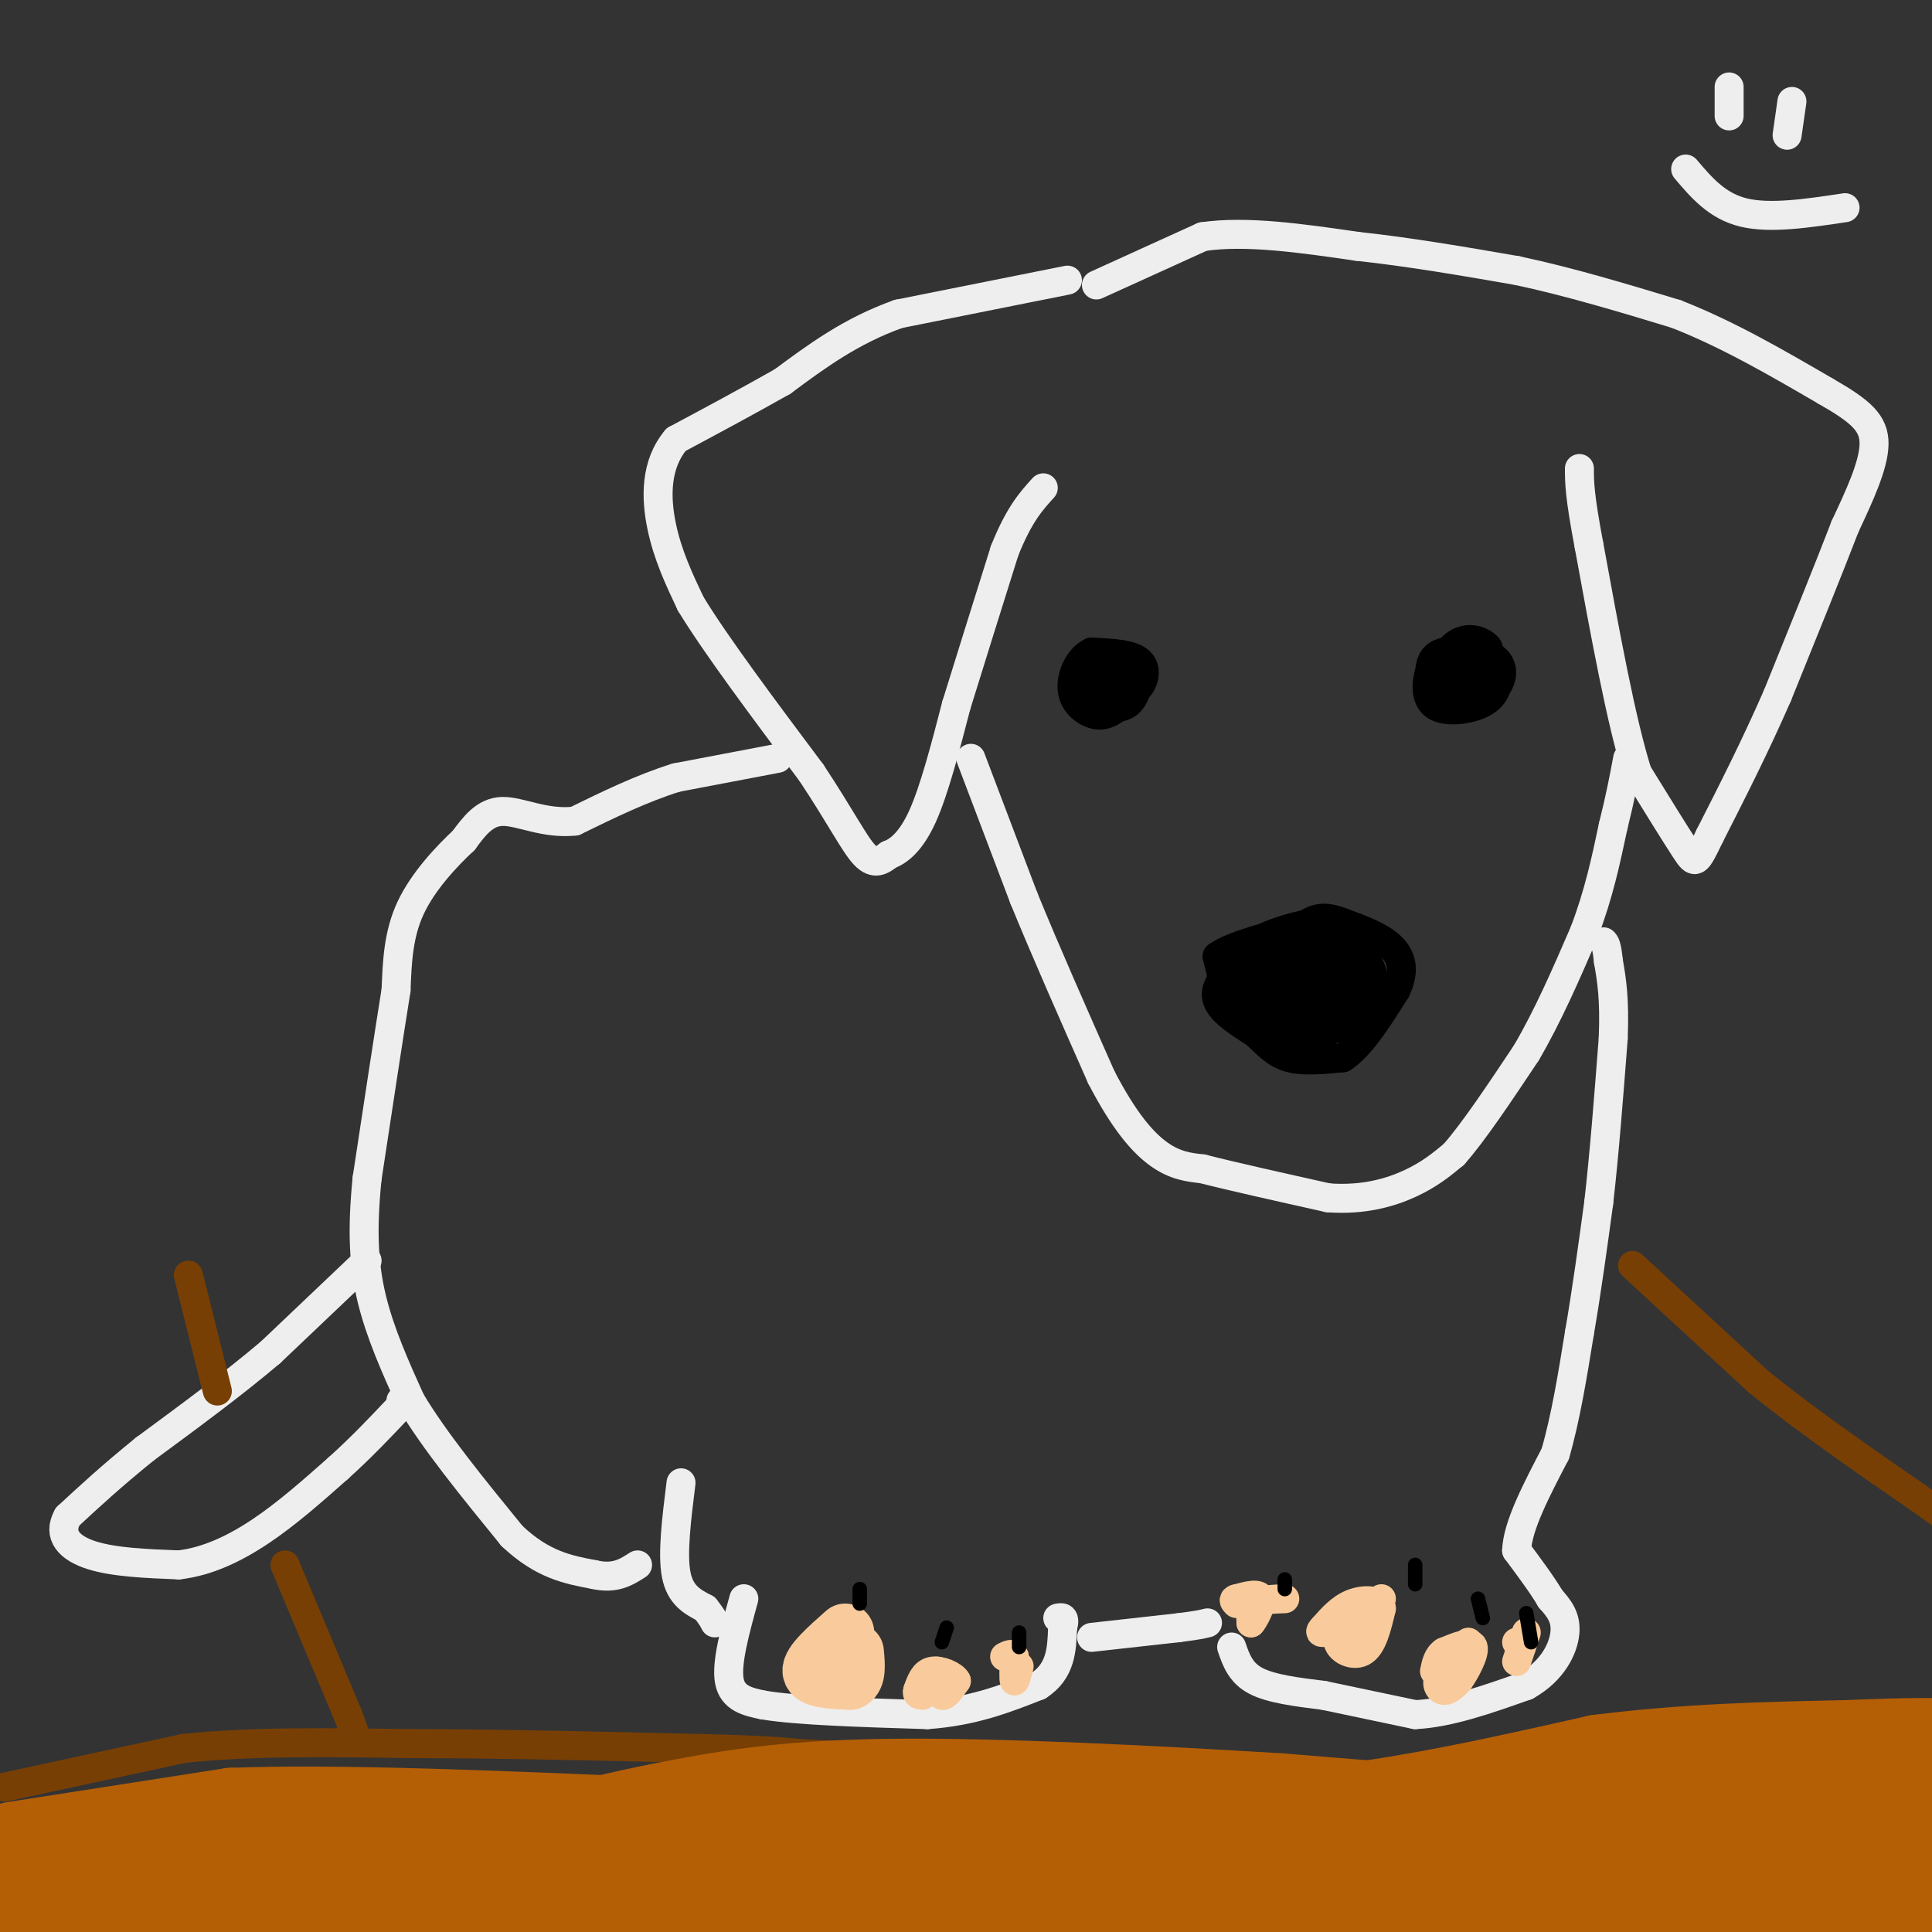 <svg viewBox='0 0 400 400' version='1.1' xmlns='http://www.w3.org/2000/svg' xmlns:xlink='http://www.w3.org/1999/xlink'><rect x="0" y="0" width="400" height="400" fill="#333333" stroke="none"/><g fill='none' stroke='#eeeeee' stroke-width='6' stroke-linecap='round' stroke-linejoin='round'><path d='M221,58c0.000,0.000 -35.000,7.000 -35,7'/><path d='M186,65c-9.833,3.500 -16.917,8.750 -24,14'/><path d='M162,79c-7.667,4.333 -14.833,8.167 -22,12'/><path d='M140,91c-4.356,5.156 -4.244,12.044 -3,18c1.244,5.956 3.622,10.978 6,16'/><path d='M143,125c5.167,8.500 15.083,21.750 25,35'/><path d='M168,160c6.111,9.222 8.889,14.778 11,17c2.111,2.222 3.556,1.111 5,0'/><path d='M184,177c2.022,-0.756 4.578,-2.644 7,-8c2.422,-5.356 4.711,-14.178 7,-23'/><path d='M198,146c2.833,-9.167 6.417,-20.583 10,-32'/><path d='M208,114c3.000,-7.500 5.500,-10.250 8,-13'/><path d='M227,59c0.000,0.000 22.000,-10.000 22,-10'/><path d='M249,49c9.000,-1.333 20.500,0.333 32,2'/><path d='M281,51c10.833,1.167 21.917,3.083 33,5'/><path d='M314,56c11.000,2.333 22.000,5.667 33,9'/><path d='M347,65c10.667,4.167 20.833,10.083 31,16'/><path d='M378,81c7.311,4.178 10.089,6.622 10,11c-0.089,4.378 -3.044,10.689 -6,17'/><path d='M382,109c-3.333,8.667 -8.667,21.833 -14,35'/><path d='M368,144c-4.667,10.667 -9.333,19.833 -14,29'/><path d='M354,173c-2.844,5.889 -2.956,6.111 -5,3c-2.044,-3.111 -6.022,-9.556 -10,-16'/><path d='M339,160c-3.333,-10.500 -6.667,-28.750 -10,-47'/><path d='M329,113c-2.000,-10.500 -2.000,-13.250 -2,-16'/><path d='M201,157c0.000,0.000 11.000,29.000 11,29'/><path d='M212,186c4.500,11.000 10.250,24.000 16,37'/><path d='M228,223c4.756,9.178 8.644,13.622 12,16c3.356,2.378 6.178,2.689 9,3'/><path d='M249,242c5.833,1.500 15.917,3.750 26,6'/><path d='M275,248c7.422,0.533 12.978,-1.133 17,-3c4.022,-1.867 6.511,-3.933 9,-6'/><path d='M301,239c4.000,-4.500 9.500,-12.750 15,-21'/><path d='M316,218c4.500,-7.667 8.250,-16.333 12,-25'/><path d='M328,193c3.000,-7.833 4.500,-14.917 6,-22'/><path d='M334,171c1.500,-6.000 2.250,-10.000 3,-14'/></g>
<g fill='none' stroke='#000000' stroke-width='6' stroke-linecap='round' stroke-linejoin='round'><path d='M266,195c0.000,0.000 -10.000,5.000 -10,5'/><path d='M256,200c-2.800,2.022 -4.800,4.578 -4,7c0.800,2.422 4.400,4.711 8,7'/><path d='M260,214c2.311,2.200 4.089,4.200 7,5c2.911,0.800 6.956,0.400 11,0'/><path d='M278,219c3.667,-2.333 7.333,-8.167 11,-14'/><path d='M289,205c1.933,-3.956 1.267,-6.844 -1,-9c-2.267,-2.156 -6.133,-3.578 -10,-5'/><path d='M278,191c-2.800,-1.089 -4.800,-1.311 -7,0c-2.200,1.311 -4.600,4.156 -7,7'/><path d='M270,194c-3.750,-0.250 -7.500,-0.500 -10,1c-2.500,1.500 -3.750,4.750 -5,8'/><path d='M255,203c-0.911,2.267 -0.689,3.933 -1,3c-0.311,-0.933 -1.156,-4.467 -2,-8'/><path d='M252,198c3.333,-2.500 12.667,-4.750 22,-7'/><path d='M274,191c1.067,-0.778 -7.267,0.778 -12,3c-4.733,2.222 -5.867,5.111 -7,8'/><path d='M255,202c-1.000,2.000 0.000,3.000 1,4'/><path d='M265,201c-3.022,2.044 -6.044,4.089 -6,6c0.044,1.911 3.156,3.689 5,3c1.844,-0.689 2.422,-3.844 3,-7'/><path d='M267,203c-0.911,-1.400 -4.689,-1.400 -6,0c-1.311,1.400 -0.156,4.200 1,7'/><path d='M283,203c-3.778,3.244 -7.556,6.489 -7,8c0.556,1.511 5.444,1.289 7,-1c1.556,-2.289 -0.222,-6.644 -2,-11'/><path d='M281,199c-2.662,-1.546 -8.317,0.088 -11,3c-2.683,2.912 -2.396,7.101 -1,9c1.396,1.899 3.900,1.509 6,0c2.100,-1.509 3.796,-4.137 5,-6c1.204,-1.863 1.915,-2.961 1,-4c-0.915,-1.039 -3.458,-2.020 -6,-3'/><path d='M275,198c-1.735,-0.764 -3.074,-1.174 -5,2c-1.926,3.174 -4.439,9.933 -4,13c0.439,3.067 3.830,2.440 6,2c2.170,-0.440 3.118,-0.695 4,-4c0.882,-3.305 1.699,-9.659 0,-12c-1.699,-2.341 -5.914,-0.669 -8,2c-2.086,2.669 -2.043,6.334 -2,10'/><path d='M266,211c0.574,2.216 3.008,2.756 6,2c2.992,-0.756 6.540,-2.810 9,-5c2.460,-2.190 3.832,-4.518 3,-7c-0.832,-2.482 -3.866,-5.118 -6,-6c-2.134,-0.882 -3.366,-0.010 -5,3c-1.634,3.010 -3.671,8.156 -3,11c0.671,2.844 4.049,3.384 6,2c1.951,-1.384 2.476,-4.692 3,-8'/><path d='M279,203c-0.027,-2.309 -1.595,-4.080 -3,-4c-1.405,0.080 -2.647,2.013 -4,5c-1.353,2.987 -2.816,7.027 -1,7c1.816,-0.027 6.912,-4.123 8,-6c1.088,-1.877 -1.832,-1.536 -3,0c-1.168,1.536 -0.584,4.268 0,7'/><path d='M276,212c0.444,0.511 1.556,-1.711 2,-2c0.444,-0.289 0.222,1.356 0,3'/><path d='M235,138c-2.500,0.083 -5.000,0.167 -6,1c-1.000,0.833 -0.500,2.417 0,4'/><path d='M229,143c1.179,0.952 4.125,1.333 6,0c1.875,-1.333 2.679,-4.381 1,-6c-1.679,-1.619 -5.839,-1.810 -10,-2'/><path d='M226,135c-2.690,1.179 -4.417,5.125 -4,8c0.417,2.875 2.976,4.679 5,5c2.024,0.321 3.512,-0.839 5,-2'/><path d='M232,146c1.714,-1.179 3.500,-3.125 3,-5c-0.500,-1.875 -3.286,-3.679 -5,-3c-1.714,0.679 -2.357,3.839 -3,7'/><path d='M227,145c0.733,1.578 4.067,2.022 6,1c1.933,-1.022 2.467,-3.511 3,-6'/><path d='M306,136c-1.417,-0.167 -2.833,-0.333 -3,1c-0.167,1.333 0.917,4.167 2,7'/><path d='M305,144c1.352,0.965 3.734,-0.123 5,-2c1.266,-1.877 1.418,-4.544 -1,-6c-2.418,-1.456 -7.405,-1.702 -10,-1c-2.595,0.702 -2.797,2.351 -3,4'/><path d='M296,139c-0.713,2.147 -0.995,5.514 1,7c1.995,1.486 6.268,1.093 9,0c2.732,-1.093 3.923,-2.884 4,-5c0.077,-2.116 -0.962,-4.558 -2,-7'/><path d='M308,134c-1.416,-1.596 -3.957,-2.088 -6,-1c-2.043,1.088 -3.589,3.754 -3,6c0.589,2.246 3.311,4.070 5,4c1.689,-0.070 2.344,-2.035 3,-4'/><path d='M307,139c-0.156,-1.822 -2.044,-4.378 -3,-4c-0.956,0.378 -0.978,3.689 -1,7'/></g>
<g fill='none' stroke='#eeeeee' stroke-width='6' stroke-linecap='round' stroke-linejoin='round'><path d='M161,157c0.000,0.000 -21.000,4.000 -21,4'/><path d='M140,161c-7.000,2.167 -14.000,5.583 -21,9'/><path d='M119,170c-6.244,0.689 -11.356,-2.089 -15,-2c-3.644,0.089 -5.822,3.044 -8,6'/><path d='M96,174c-3.556,3.289 -8.444,8.511 -11,14c-2.556,5.489 -2.778,11.244 -3,17'/><path d='M82,205c-1.500,9.333 -3.750,24.167 -6,39'/><path d='M76,244c-1.067,10.689 -0.733,17.911 1,25c1.733,7.089 4.867,14.044 8,21'/><path d='M85,290c4.833,8.167 12.917,18.083 21,28'/><path d='M106,318c6.333,6.000 11.667,7.000 17,8'/><path d='M123,326c4.333,1.000 6.667,-0.500 9,-2'/><path d='M141,307c-0.917,7.333 -1.833,14.667 -1,19c0.833,4.333 3.417,5.667 6,7'/><path d='M146,333c1.333,1.667 1.667,2.333 2,3'/><path d='M154,331c-1.833,6.667 -3.667,13.333 -3,17c0.667,3.667 3.833,4.333 7,5'/><path d='M158,353c6.833,1.167 20.417,1.583 34,2'/><path d='M192,355c9.500,-0.667 16.250,-3.333 23,-6'/><path d='M215,349c4.667,-3.000 4.833,-7.500 5,-12'/><path d='M220,337c0.667,-2.333 -0.167,-2.167 -1,-2'/><path d='M226,339c0.000,0.000 18.000,-2.000 18,-2'/><path d='M244,337c4.000,-0.500 5.000,-0.750 6,-1'/><path d='M255,341c0.917,2.667 1.833,5.333 5,7c3.167,1.667 8.583,2.333 14,3'/><path d='M274,351c5.500,1.167 12.250,2.583 19,4'/><path d='M293,355c7.000,-0.333 15.000,-3.167 23,-6'/><path d='M316,349c5.489,-3.067 7.711,-7.733 8,-11c0.289,-3.267 -1.356,-5.133 -3,-7'/><path d='M321,331c-1.667,-2.833 -4.333,-6.417 -7,-10'/><path d='M314,321c0.167,-5.000 4.083,-12.500 8,-20'/><path d='M322,301c2.167,-7.500 3.583,-16.250 5,-25'/><path d='M327,276c1.500,-8.667 2.750,-17.833 4,-27'/><path d='M331,249c1.167,-10.167 2.083,-22.083 3,-34'/><path d='M334,215c0.333,-8.333 -0.333,-12.167 -1,-16'/><path d='M333,199c-0.333,-3.333 -0.667,-3.667 -1,-4'/><path d='M76,261c0.000,0.000 -20.000,19.000 -20,19'/><path d='M56,280c-7.667,6.500 -16.833,13.250 -26,20'/><path d='M30,300c-7.000,5.667 -11.500,9.833 -16,14'/><path d='M14,314c-2.178,3.867 0.378,6.533 5,8c4.622,1.467 11.311,1.733 18,2'/><path d='M37,324c5.867,-0.667 11.533,-3.333 17,-7c5.467,-3.667 10.733,-8.333 16,-13'/><path d='M70,304c4.833,-4.333 8.917,-8.667 13,-13'/><path d='M83,291c2.167,-2.333 1.083,-1.667 0,-1'/><path d='M358,18c0.000,0.000 0.000,6.000 0,6'/><path d='M371,21c0.000,0.000 -1.000,7.000 -1,7'/><path d='M349,35c3.250,3.833 6.500,7.667 12,9c5.500,1.333 13.250,0.167 21,-1'/></g>
<g fill='none' stroke='#783f04' stroke-width='6' stroke-linecap='round' stroke-linejoin='round'><path d='M338,262c0.000,0.000 26.000,24.000 26,24'/><path d='M364,286c9.833,8.000 21.417,16.000 33,24'/><path d='M397,310c6.500,4.667 6.250,4.333 6,4'/><path d='M59,324c0.000,0.000 13.000,31.000 13,31'/><path d='M72,355c2.333,6.000 1.667,5.500 1,5'/><path d='M39,264c0.000,0.000 6.000,24.000 6,24'/><path d='M1,370c0.000,0.000 37.000,-8.000 37,-8'/><path d='M38,362c14.000,-1.500 30.500,-1.250 47,-1'/><path d='M85,361c17.833,0.000 38.917,0.500 60,1'/><path d='M145,362c13.333,0.333 16.667,0.667 20,1'/><path d='M165,363c15.500,0.833 44.250,2.417 73,4'/><path d='M238,367c24.167,0.833 48.083,0.917 72,1'/><path d='M310,368c24.333,-0.833 49.167,-3.417 74,-6'/><path d='M384,362c17.167,-1.667 23.083,-2.833 29,-4'/></g>
<g fill='none' stroke='#b45f06' stroke-width='20' stroke-linecap='round' stroke-linejoin='round'><path d='M3,383c0.000,0.000 45.000,-7.000 45,-7'/><path d='M48,376c22.167,-0.833 55.083,0.583 88,2'/><path d='M136,378c27.833,0.000 53.417,-1.000 79,-2'/><path d='M215,376c22.500,-0.333 39.250,-0.167 56,0'/><path d='M271,376c19.333,-1.833 39.667,-6.417 60,-11'/><path d='M331,365c18.500,-2.333 34.750,-2.667 51,-3'/><path d='M382,362c13.800,-0.600 22.800,-0.600 22,0c-0.800,0.600 -11.400,1.800 -22,3'/><path d='M382,365c-9.369,2.274 -21.792,6.458 -31,9c-9.208,2.542 -15.202,3.440 -29,3c-13.798,-0.440 -35.399,-2.220 -57,-4'/><path d='M265,373c-24.778,-1.511 -58.222,-3.289 -81,-3c-22.778,0.289 -34.889,2.644 -47,5'/><path d='M137,375c-16.022,3.089 -32.578,8.311 -48,10c-15.422,1.689 -29.711,-0.156 -44,-2'/><path d='M45,383c-13.500,0.000 -25.250,1.000 -37,2'/><path d='M8,385c7.444,3.156 44.556,10.044 67,13c22.444,2.956 30.222,1.978 38,1'/><path d='M113,399c26.933,1.089 75.267,3.311 102,3c26.733,-0.311 31.867,-3.156 37,-6'/><path d='M252,396c24.378,0.000 66.822,3.000 92,3c25.178,0.000 33.089,-3.000 41,-6'/><path d='M385,393c8.879,-1.305 10.576,-1.566 13,-3c2.424,-1.434 5.576,-4.040 3,-6c-2.576,-1.960 -10.879,-3.274 -17,-3c-6.121,0.274 -10.061,2.137 -14,4'/><path d='M370,385c-0.311,1.422 5.911,2.978 -12,3c-17.911,0.022 -59.956,-1.489 -102,-3'/><path d='M256,385c-46.000,0.000 -110.000,1.500 -174,3'/><path d='M82,388c-43.167,1.167 -64.083,2.583 -85,4'/><path d='M-3,392c-15.833,0.667 -12.917,0.333 -10,0'/></g>
<g fill='none' stroke='#f9cb9c' stroke-width='12' stroke-linecap='round' stroke-linejoin='round'><path d='M175,338c-3.583,3.167 -7.167,6.333 -7,8c0.167,1.667 4.083,1.833 8,2'/><path d='M176,348c1.500,-0.667 1.250,-3.333 1,-6'/></g>
<g fill='none' stroke='#f9cb9c' stroke-width='6' stroke-linecap='round' stroke-linejoin='round'><path d='M194,346c0.167,2.333 0.333,4.667 1,5c0.667,0.333 1.833,-1.333 3,-3'/><path d='M198,348c-0.511,-1.089 -3.289,-2.311 -5,-2c-1.711,0.311 -2.356,2.156 -3,4'/><path d='M190,350c-0.333,0.833 0.333,0.917 1,1'/><path d='M211,345c-0.417,1.667 -0.833,3.333 -1,3c-0.167,-0.333 -0.083,-2.667 0,-5'/><path d='M210,343c-0.333,-0.833 -1.167,-0.417 -2,0'/><path d='M286,331c0.000,0.000 -9.000,8.000 -9,8'/><path d='M277,339c-0.467,2.311 2.867,4.089 5,3c2.133,-1.089 3.067,-5.044 4,-9'/><path d='M286,333c-0.444,-1.844 -3.556,-1.956 -6,-1c-2.444,0.956 -4.222,2.978 -6,5'/><path d='M274,337c-1.000,1.000 -0.500,1.000 0,1'/><path d='M266,331c-2.417,0.083 -4.833,0.167 -6,1c-1.167,0.833 -1.083,2.417 -1,4'/><path d='M259,336c0.511,-0.489 2.289,-3.711 2,-5c-0.289,-1.289 -2.644,-0.644 -5,0'/><path d='M256,331c-0.833,0.167 -0.417,0.583 0,1'/><path d='M304,340c-2.578,2.578 -5.156,5.156 -6,7c-0.844,1.844 0.044,2.956 1,3c0.956,0.044 1.978,-0.978 3,-2'/><path d='M302,348c1.400,-1.911 3.400,-5.689 3,-7c-0.400,-1.311 -3.200,-0.156 -6,1'/><path d='M299,342c-1.333,0.833 -1.667,2.417 -2,4'/><path d='M316,338c-0.917,2.750 -1.833,5.500 -2,6c-0.167,0.500 0.417,-1.250 1,-3'/><path d='M315,341c0.000,-0.667 -0.500,-0.833 -1,-1'/></g>
<g fill='none' stroke='#000000' stroke-width='3' stroke-linecap='round' stroke-linejoin='round'><path d='M178,329c0.000,0.000 0.000,3.000 0,3'/><path d='M196,337c0.000,0.000 -1.000,3.000 -1,3'/><path d='M211,338c0.000,0.000 0.000,3.000 0,3'/><path d='M266,327c0.000,0.000 0.000,2.000 0,2'/><path d='M293,324c0.000,0.000 0.000,4.000 0,4'/><path d='M306,331c0.000,0.000 1.000,4.000 1,4'/><path d='M316,334c0.000,0.000 1.000,6.000 1,6'/></g>
</svg>